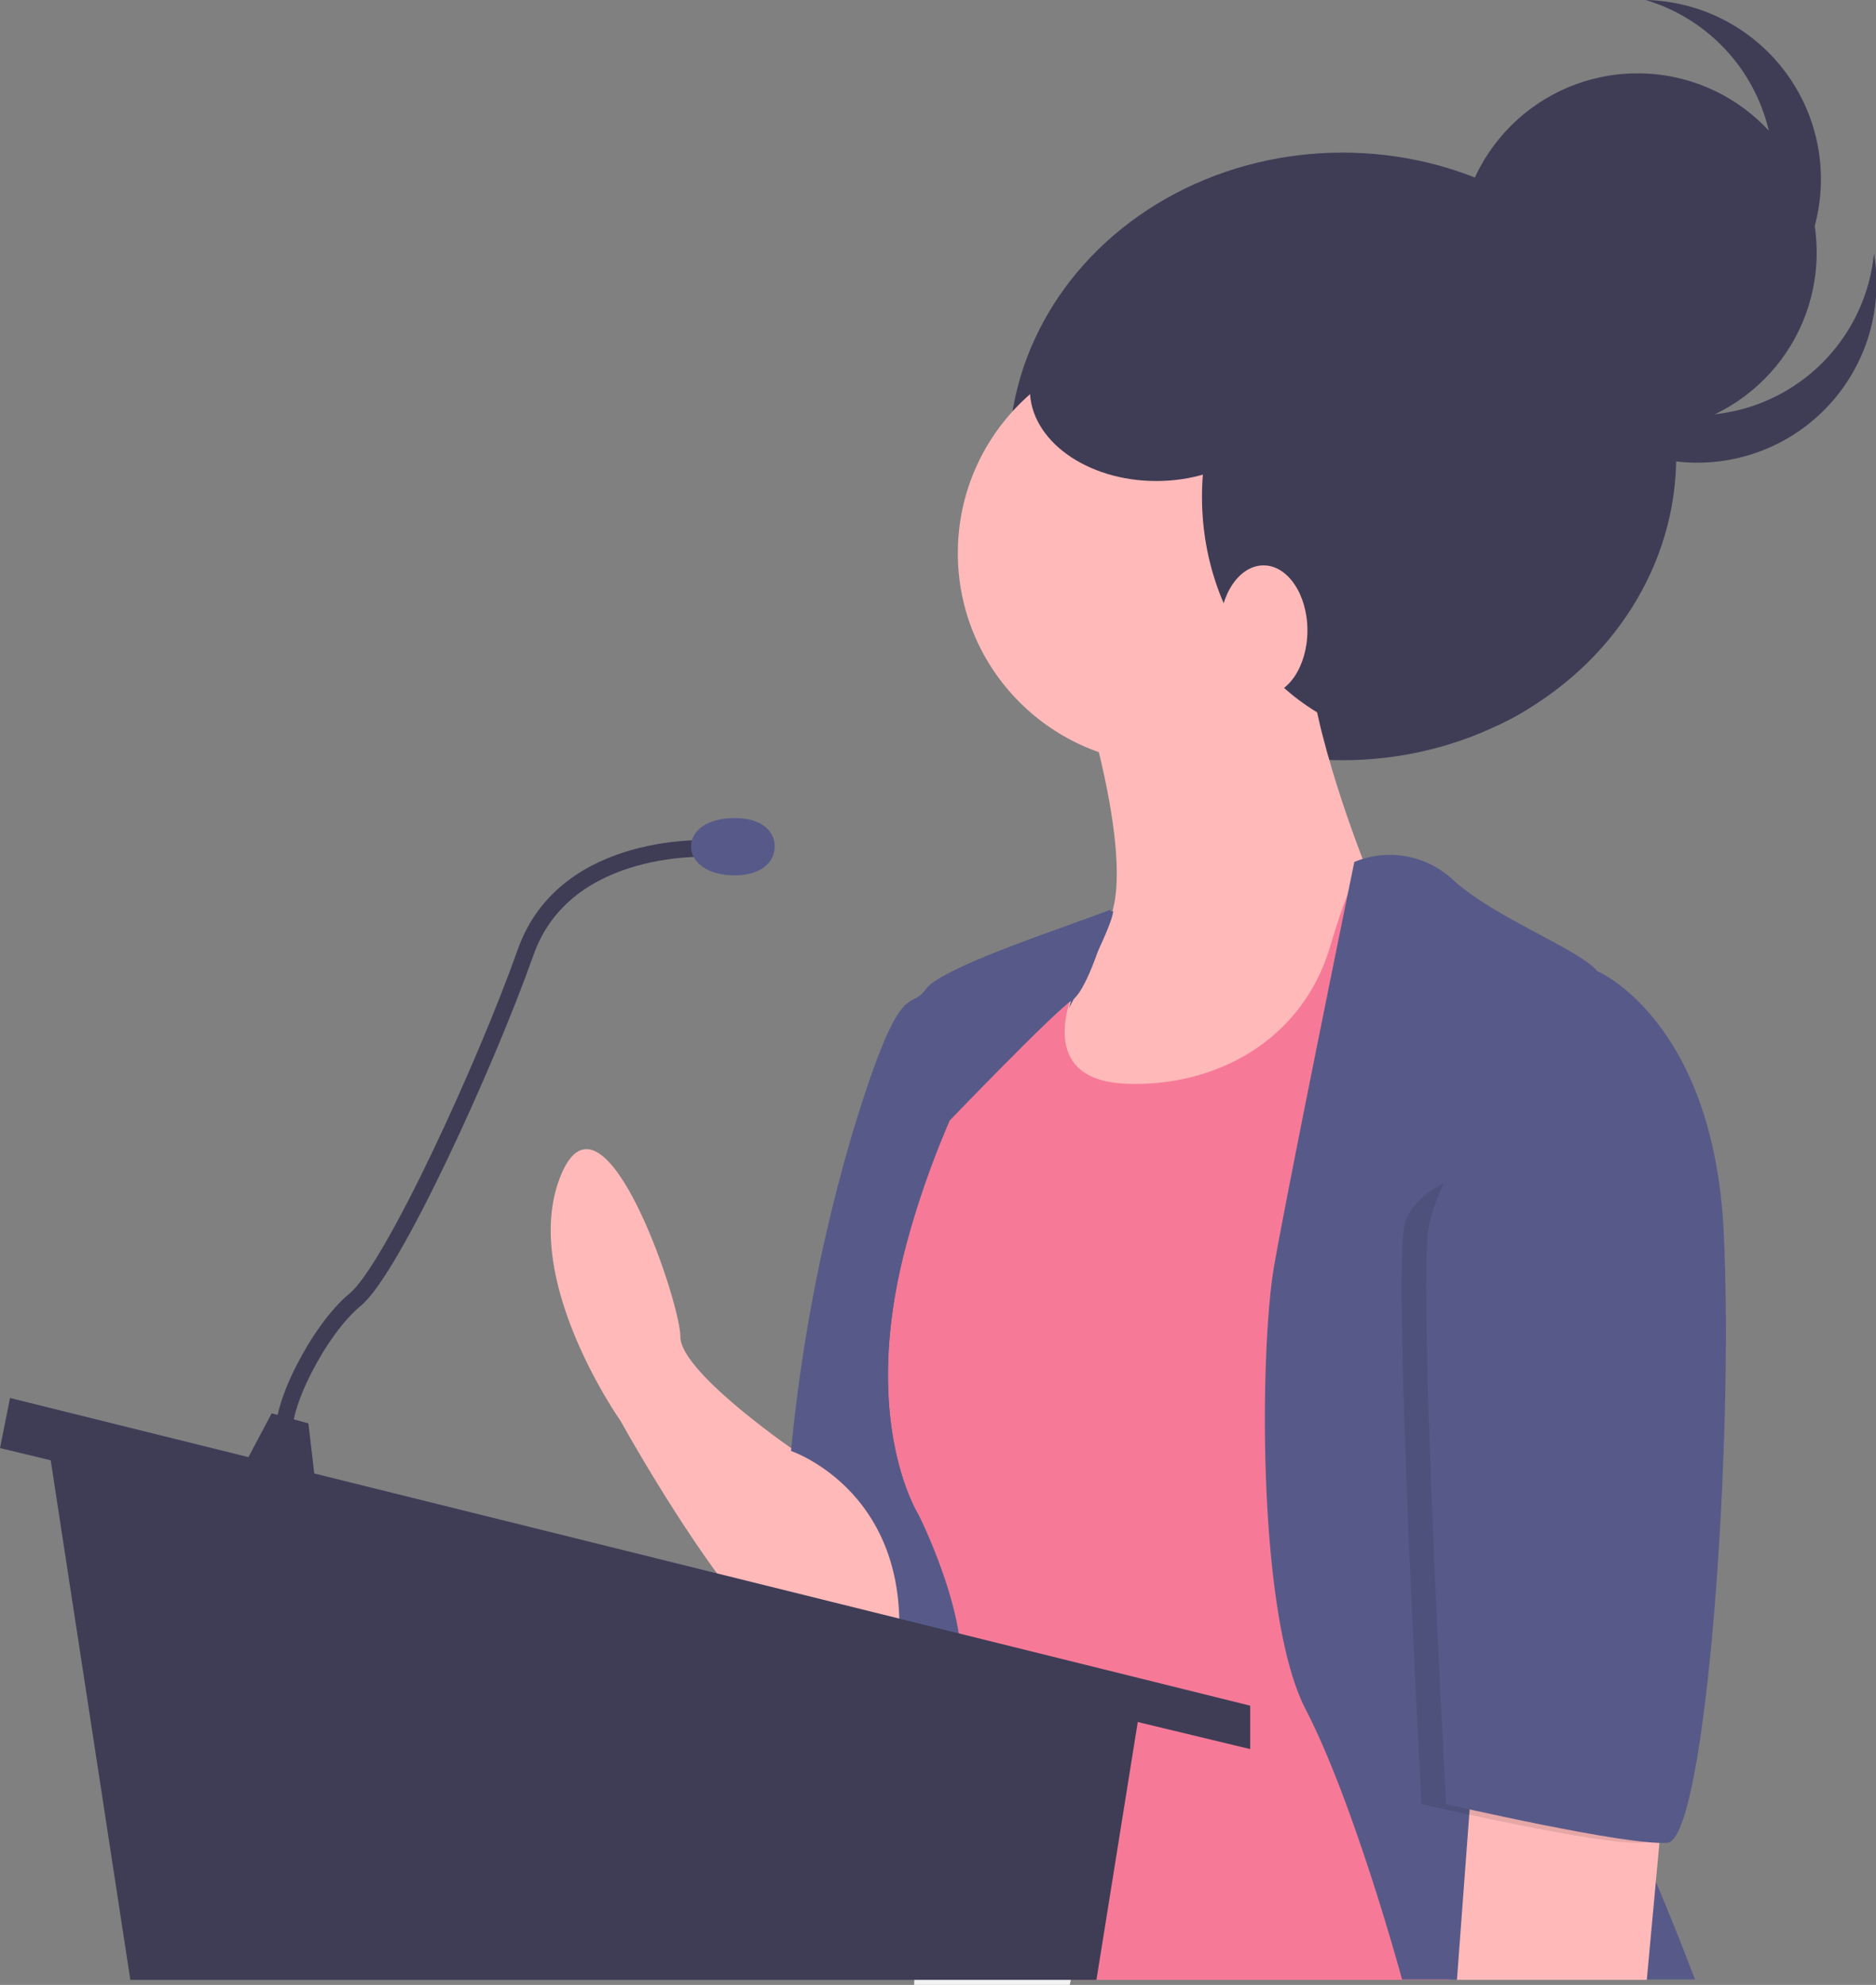 <svg xmlns="http://www.w3.org/2000/svg" viewBox="0 0 194.47 205.66"><rect x="0" y="0" width="194.47" height="205.66" fill="#808080" stroke="none"/><defs><style>.cls-1{fill:#3f3d56;}.cls-2{fill:#ffb9b9;}.cls-3{fill:#575a89;}.cls-4{fill:#f67a97;}.cls-5{fill:#f2f2f2;}.cls-6{fill:none;stroke:#3f3d56;stroke-miterlimit:10;stroke-width:1.73px;}.cls-7{opacity:0.1;isolation:isolate;}</style></defs><g id="Capa_2" data-name="Capa 2"><g id="Capa_1-2" data-name="Capa 1"><ellipse class="cls-1" cx="139.17" cy="47.29" rx="34.59" ry="31.48"/><path class="cls-2" d="M89,153.78l6.66,9.85v9.83A16.59,16.59,0,0,1,82.91,172c-6.92-3.64-18.57-24.76-18.57-24.76s-10.56-14.92-6.19-25.48,12.38,13.1,12.38,16.75,11.65,11.65,11.65,11.65h0A8.21,8.21,0,0,1,89,153.78Z"/><path class="cls-3" d="M97.84,127.22l12,47-10,30.95H95.29s-3.64-17.84-2.18-34.23S82,150.34,82,150.34a175.68,175.68,0,0,1,6.37-32.95C93.47,100.64,94.2,105,96,102.46s19.28-8.07,19.28-8.07C114.92,98.33,97.84,127.22,97.84,127.22Z"/><circle class="cls-2" cx="121.14" cy="57.31" r="21.85"/><path class="cls-2" d="M135.71,67.5c0,7.65,5.82,22.21,5.82,22.21L147,94.08l-4,18.57-9.83,10.93H111.31L101.85,113S108,99.91,113.5,97s-.73-23.31-.73-23.31S135.71,59.86,135.71,67.5Z"/><path class="cls-4" d="M93.83,129.4c-4.73,18.21,1.46,27.68,1.46,27.68s6.92,13.83,3.28,19.29-1.46,28.77-1.46,28.77h53.16l1.46-80.84,4-22.57s-11.66-12-12.75-12.38-2.18-1.09-5.1,8.74-12,14.56-21.12,14.2-6.55-8.38-4-12.75S111,96.27,111,96.27C109.13,96.27,98.57,111.2,93.83,129.4Z"/><path class="cls-3" d="M132.07,131.22c-1.46,8.38-1.82,36.05,3.27,45.88s10,28,10,28h30.37s-6.55-17.48-12.74-28.4,2.91-73.19,2.91-75.37-10.56-5.83-15.29-10.2a9.59,9.59,0,0,0-10.2-1.82S133.52,122.85,132.07,131.22Z"/><polygon class="cls-2" points="152.82 181.11 151.03 205.14 170.71 205.14 172.49 185.84 152.82 181.11"/><path class="cls-5" d="M94.76,205.66h16.13c.43-1.87.75-3.18.75-3.18s-.35-3.07-1-7.34c-1.26-7.74-3.66-19.4-7.2-23.89a6.65,6.65,0,0,0-.73-.77l-.28-.24s-2.22.4-4.37,11.43c-.3,1.55-.59,3.3-.87,5.29l-.68,7.26a42.86,42.86,0,0,1-1,6A29,29,0,0,0,94.76,205.66Z"/><polygon class="cls-1" points="4.85 148.66 13.51 205.14 113.66 205.14 118.16 177.07 4.85 148.66"/><polygon class="cls-1" points="129.6 176.73 129.6 181.23 0 150.04 1.04 144.85 129.6 176.73"/><polygon class="cls-1" points="28.16 146.44 25.04 152.33 32.66 153.37 31.97 147.48 28.16 146.44"/><path class="cls-6" d="M29.54,148.86c-.69-2.77,3.47-11.08,7.28-14.2s13.51-24.26,17.67-36,19.4-10.74,19.4-10.74"/><path class="cls-3" d="M76.15,84.76c2.77,0,4.16,1.32,4.16,2.94s-1.39,3-4.16,3-4.51-1.32-4.51-3S73.37,84.76,76.15,84.76Z"/><path class="cls-3" d="M95.29,157.08s-6.19-9.47-1.46-27.68S109.13,96.27,111,96.27c0,0,4.37-1.09,1.82,3.27a19.2,19.2,0,0,0-2,4.91c2.53-4.78,4.46-8.77,4.58-10.06,0,0-17.46,5.52-19.28,8.07s-2.55-1.82-7.65,14.93S86,145.61,86,145.61Z"/><path class="cls-3" d="M107.22,97.15l-1.55,1.12L99.84,107l-1.41,9.12s10.88-11.31,12.72-12.5,4-9.37,4-9.37Z"/><path class="cls-7" d="M145.54,127.22c-1.09,6.92,1.82,59.71,1.82,59.71s18.94,4.37,22.94,4,6.92-41.51,5.83-63.36-13.07-26.94-13.07-26.94l.5,18.75S146.63,120.3,145.54,127.22Z"/><path class="cls-3" d="M148.09,127.22c-1.09,6.92,1.82,59.71,1.82,59.71s18.93,4.37,22.94,4,6.92-41.51,5.83-63.36-13.07-26.94-13.07-26.94h-3S149.18,120.3,148.09,127.22Z"/><ellipse class="cls-1" cx="147.18" cy="51.48" rx="22.58" ry="25.31"/><ellipse class="cls-2" cx="130.98" cy="65.32" rx="4.55" ry="6.74"/><circle class="cls-1" cx="169.75" cy="26.17" r="18.57"/><path class="cls-1" d="M157.42,27.3a18.32,18.32,0,0,0,.13,4.56,18.57,18.57,0,1,0,36.71-5.6,18.57,18.57,0,0,1-36.84,1Z"/><path class="cls-1" d="M164.54,36.35a18,18,0,0,0,4.5.75A18.57,18.57,0,1,0,170.59,0a18.57,18.57,0,0,1-6.05,36.35Z"/><ellipse class="cls-1" cx="119.87" cy="40.37" rx="13.11" ry="9.47"/></g></g></svg>